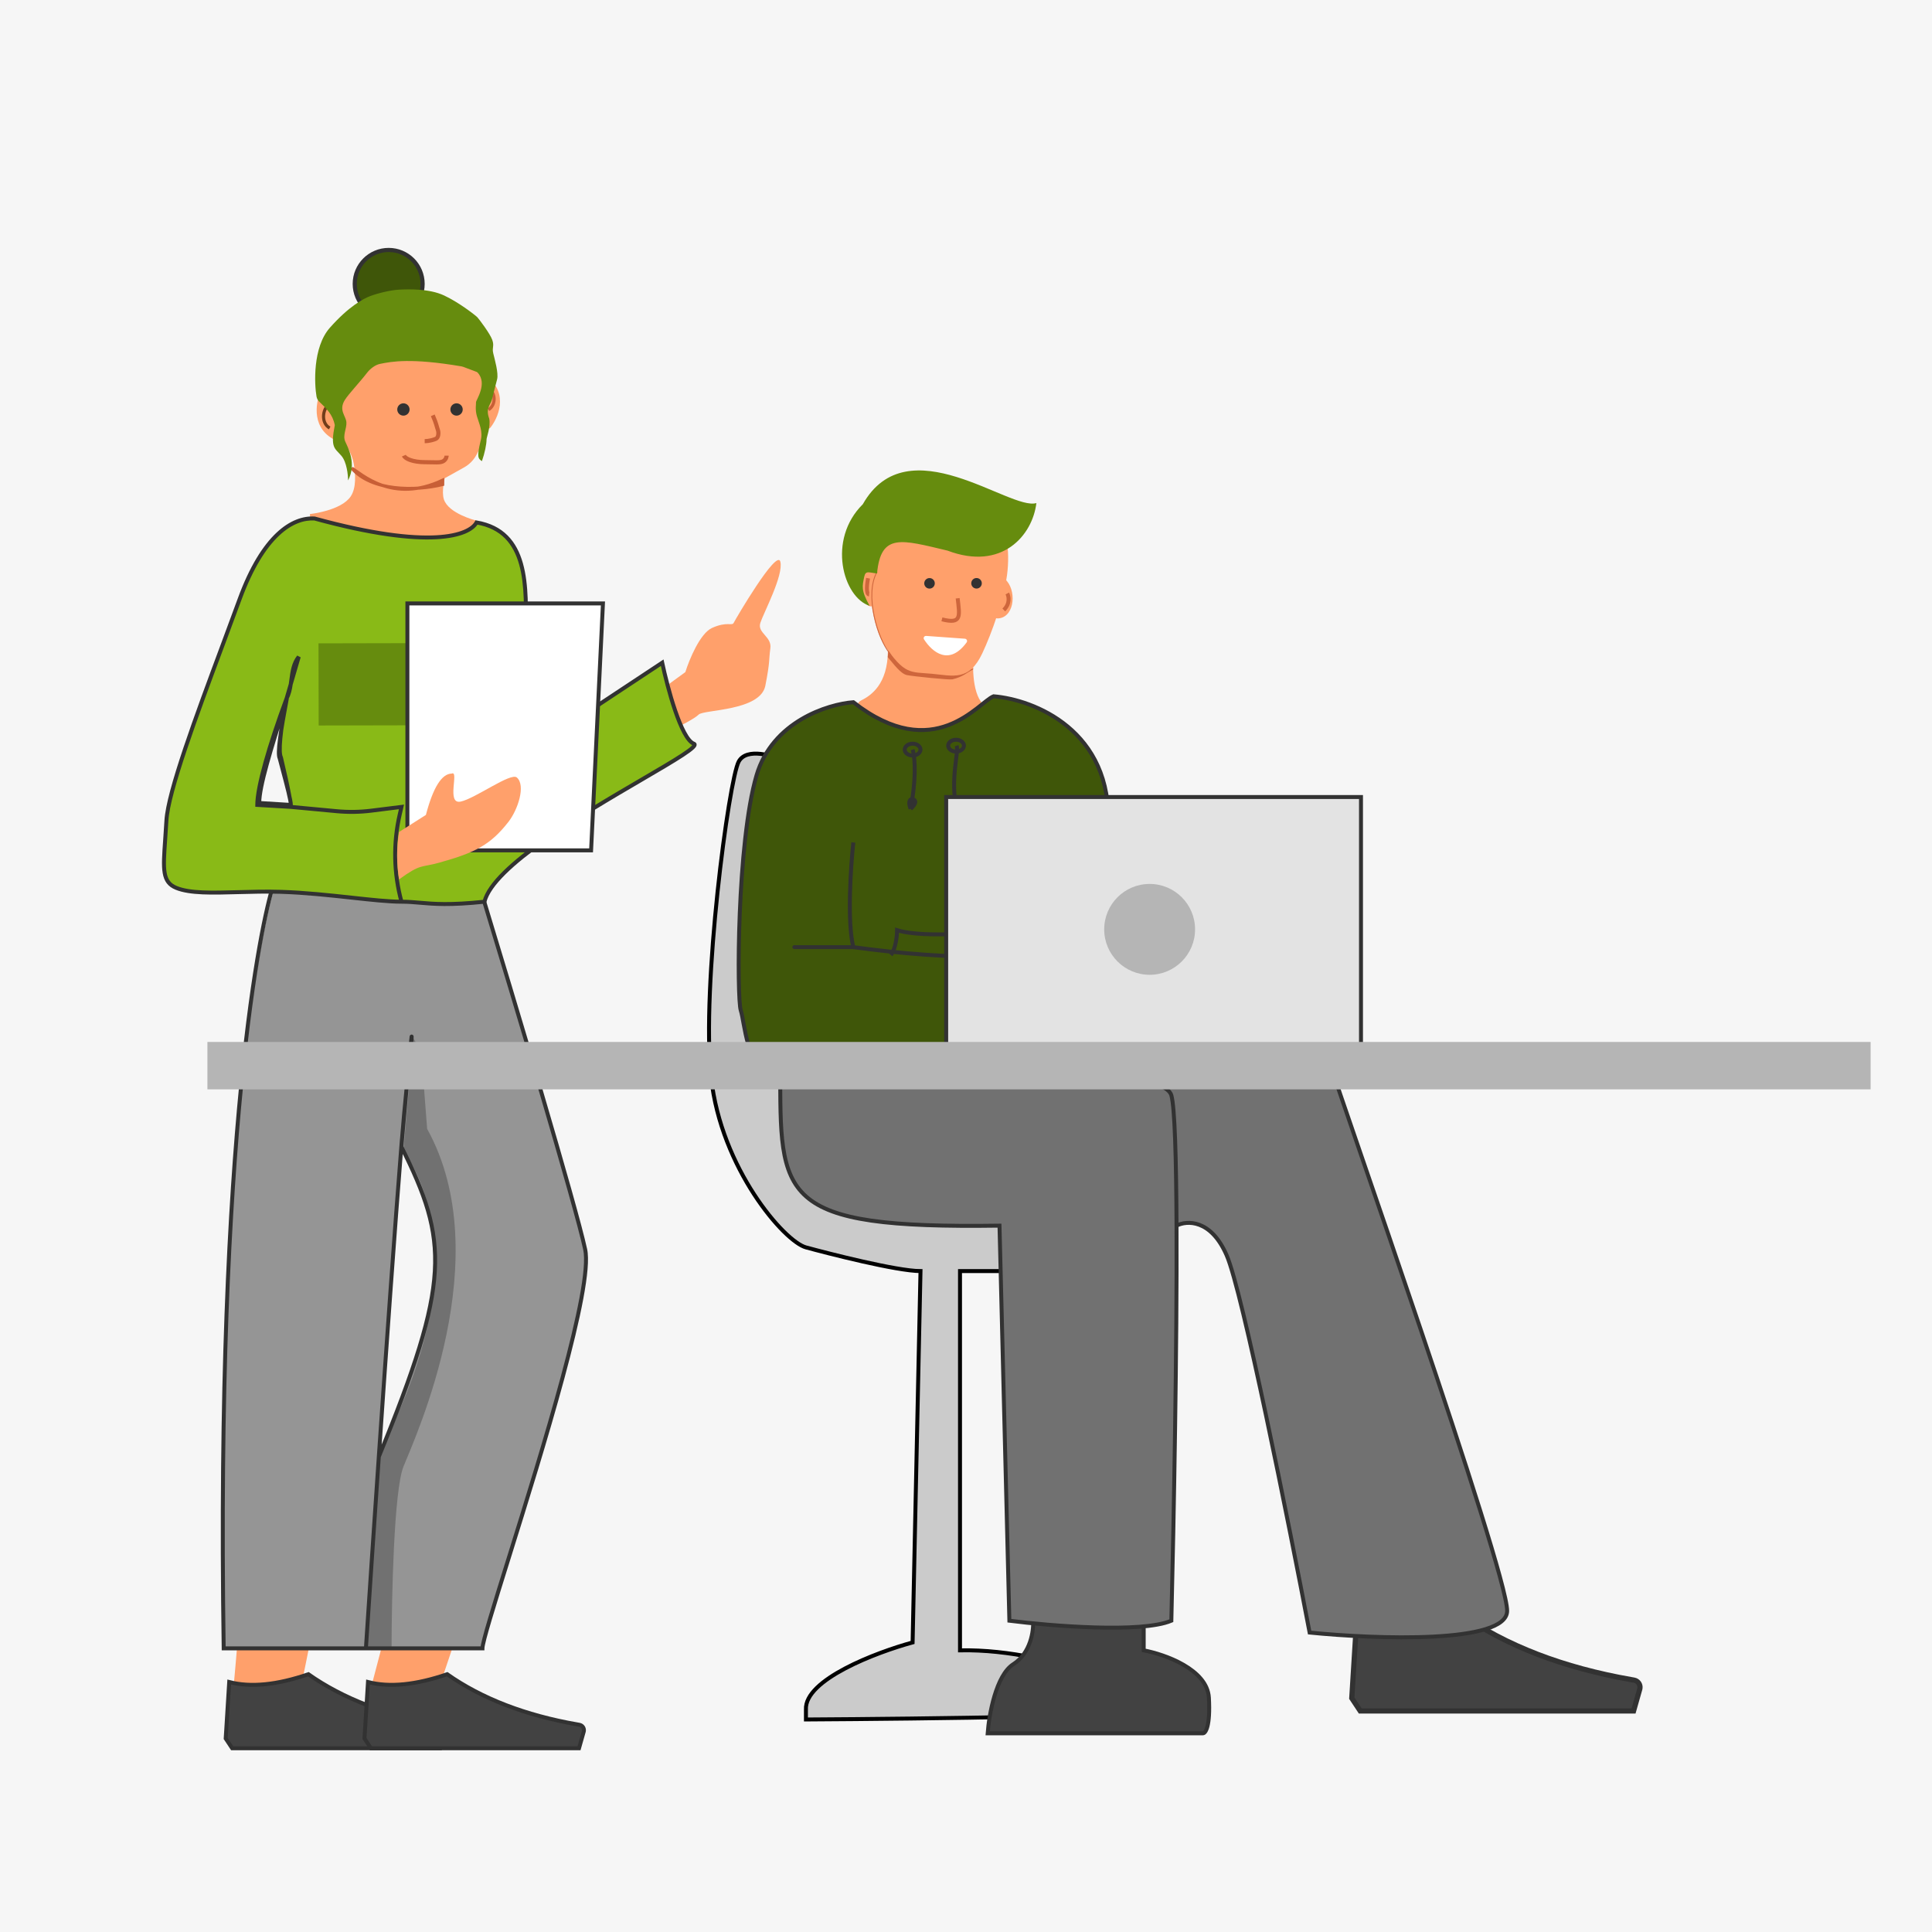 <svg width="744" height="744" viewBox="0 0 744 744" fill="none" xmlns="http://www.w3.org/2000/svg">
<rect x="0" y="0" width="744" height="744" fill="#333333" stroke="none"/>
<g clip-path="url(#clip0_13150_894)">
<rect width="744" height="744" fill="#F6F6F6"/>
<path d="M310.36 658.355C309.752 646.793 337.491 636.296 351.436 632.492L354.478 489.486C345.35 489.486 318.727 482.641 310.36 480.359C301.993 478.077 277.65 449.932 273.847 414.941C270.044 379.95 280.693 300.08 284.496 293.234C287.539 287.757 297.935 290.952 302.752 293.234V300.08V373.104L325.573 456.778L385.665 461.342L415.331 469.709L396.315 489.486H369.691V635.535C407.725 634.774 448.801 655.312 447.279 658.355C446.062 660.789 355.493 661.905 310.36 662.158V658.355Z" fill="#CBCBCB" stroke="black" stroke-width="1.521"/>
<path d="M378.406 271.007C374.143 266.476 374.431 254.913 375.161 250.034C375.161 250.034 341.929 249.93 341.925 250.669C341.841 263.555 335.374 267.865 331.66 269.711C330.023 270.524 329.804 271.944 330.951 273.368L335.435 278.934C337.882 281.971 340.918 284.481 344.361 286.313L349.086 288.827C357.422 293.262 367.672 291.768 374.395 285.138C375.333 284.214 376.353 283.377 377.443 282.638L384.628 277.768C385.164 276.938 384.062 277.021 378.406 271.007Z" fill="#FFA06B"/>
<path d="M374.943 257.425C374.981 257.46 375.019 257.471 375.052 257.397C375.015 257.406 374.979 257.416 374.943 257.425C374.859 257.35 374.774 257.162 374.742 257.476C356.072 262.139 342.189 249.641 342.157 249.991L341.87 253.076C344.119 255.653 346.81 259.523 349.35 259.995C351.89 260.468 365.508 261.886 366.741 261.61C370.846 260.689 372.54 258.857 374.729 257.824C374.73 257.668 374.734 257.556 374.742 257.476C374.809 257.459 374.876 257.442 374.943 257.425Z" fill="#CE663C"/>
<path d="M388.003 219.696C387.077 229.672 381.853 244.022 378.248 251.644C373.159 262.404 367.104 260.229 358.849 259.462C350.594 258.696 348.364 260.067 340.38 248.128C335.833 241.028 333.99 224.743 334.916 214.767C336.801 194.473 347.557 187.631 363.792 189.138C380.028 190.646 389.888 199.402 388.003 219.696Z" fill="#FFA06B"/>
<path d="M368.789 230.396C369.566 237.259 370.435 240.492 362.727 238.501" stroke="#CE663C" stroke-width="1.521"/>
<path d="M356.664 244.889L371.571 245.964C372.277 246.015 372.659 246.807 372.242 247.379C365.548 256.547 359.022 251.189 355.834 246.218C355.439 245.601 355.934 244.837 356.664 244.889Z" fill="white"/>
<circle cx="357.95" cy="224.639" r="2.031" transform="rotate(5.305 357.95 224.639)" fill="#323232"/>
<circle cx="376.055" cy="224.622" r="2.031" transform="rotate(5.305 376.055 224.622)" fill="#323232"/>
<path d="M334.441 233.252C330.884 231.4 331.871 220.371 332.756 216.299L340.45 221.823C339.929 226.405 337.999 235.105 334.441 233.252Z" fill="#FFA06B"/>
<path d="M387.045 223.037C391.472 226.969 390.894 237.018 385.012 238.07C379.13 239.123 383.505 229.051 387.045 223.037Z" fill="#FFA06B"/>
<path d="M337.771 220.16C332.704 229.026 338.142 246.181 342.506 251.438C343.481 252.719 342.787 252.4 343.472 253.225" stroke="#CE663C" stroke-width="0.334"/>
<path d="M387.9 228.54C388.495 229.641 389.059 232.453 386.55 234.883" stroke="#CE663C" stroke-width="1.521"/>
<path d="M334.272 222.664C333.875 224.731 333.389 228.806 334.698 228.928" stroke="#CE663C" stroke-width="1.521"/>
<path d="M337.745 220.83C339.205 205.096 347.15 207.841 364.869 212.033C385.853 219.985 397.626 206.155 399.1 193.728C388.855 196.793 349.516 163.667 332.265 194.173C318.375 207.906 324.72 230.089 334.889 233.297C331.483 227.323 332.086 225.632 332.82 222.071C333.335 219.573 334.659 220.544 337.745 220.83Z" fill="#668C0E"/>
<path d="M328.615 270.414C359.804 294.755 376.791 270.414 382.622 268.132C398.09 269.4 428.568 281.215 426.743 318.336C424.917 355.457 437.138 394.149 443.477 408.856L426.743 413.42C402.908 412.659 354.631 411.594 352.197 413.42C349.154 415.702 305.796 415.702 296.668 413.42C287.54 411.138 286.778 393.642 285.257 389.078C283.736 384.514 283.736 324.421 291.342 298.559C297.428 277.869 318.726 271.175 328.615 270.414Z" fill="#3F5609"/>
<path d="M426.743 413.42C402.908 412.659 354.631 411.594 352.197 413.42C349.154 415.702 305.796 415.702 296.668 413.42C287.54 411.138 286.778 393.642 285.257 389.078C283.736 384.514 283.736 324.421 291.342 298.559C297.428 277.869 318.726 271.175 328.615 270.414C359.804 294.755 376.791 270.414 382.622 268.132C398.09 269.4 428.568 281.215 426.743 318.336C424.917 355.457 437.138 394.149 443.477 408.856L426.743 413.42ZM426.743 413.42L414.572 364.737C397.077 369.301 367.41 370.062 328.615 364.737M328.615 364.737C318.395 364.737 310.773 364.737 308.078 364.737C298.95 364.737 317.966 364.737 328.615 364.737ZM328.615 364.737C326.18 355 327.6 333.803 328.615 324.421" stroke="#323232" stroke-width="1.521"/>
<path fill-rule="evenodd" clip-rule="evenodd" d="M185.027 495.572L176.66 521.435L142.513 651.303L166.474 657.694L210.89 525.239L185.027 495.572Z" fill="#FFA06B"/>
<path fill-rule="evenodd" clip-rule="evenodd" d="M120.373 491.008C112.766 503.94 96.852 482.465 96.031 491.008C95.211 499.552 99.074 551.862 89.818 651.056H115.611C127.219 595.22 127.723 582.735 132.544 570.118C137.364 557.501 140.15 528.281 132.544 523.717L120.373 491.008Z" fill="#FFA06B"/>
<path d="M118.755 644.73C132.139 654.125 148.876 660.565 168.941 664.074V664.077L169.671 664.202C170.818 664.398 171.589 665.487 171.394 666.634C171.381 666.708 171.364 666.782 171.344 666.854L169.533 673.24H89.397L86.916 669.49L88.266 647.735C96.565 649.885 106.745 648.845 118.755 644.73Z" fill="#424242" stroke="#323232" stroke-width="1.521"/>
<path d="M172.2 644.729C185.584 654.125 202.322 660.564 222.387 664.073V664.077L223.116 664.202C224.263 664.398 225.035 665.486 224.839 666.634C224.826 666.708 224.81 666.781 224.789 666.853L222.979 673.239H142.842L140.361 669.489L141.711 647.734C150.01 649.884 160.19 648.844 172.2 644.729Z" fill="#424242" stroke="#323232" stroke-width="1.521"/>
<path d="M562.38 621.431C579.959 633.772 601.945 642.228 628.3 646.837V646.842L629.259 647.006C630.766 647.264 631.779 648.694 631.521 650.201C631.505 650.298 631.483 650.395 631.456 650.49L629.078 658.877H523.82L520.562 653.953L522.335 625.376C533.235 628.201 546.606 626.836 562.38 621.431Z" fill="#424242" stroke="#323232" stroke-width="1.998"/>
<path d="M440.434 635.535V627.168V624.125H397.836C398.09 627.929 396.923 636.6 390.23 640.86C383.536 645.12 380.848 660.384 380.341 667.483H463.254C464.268 667.483 466.144 664.745 465.536 653.791C464.927 642.838 448.547 637.057 440.434 635.535Z" fill="#424242" stroke="#323232" stroke-width="1.521"/>
<path fill-rule="evenodd" clip-rule="evenodd" d="M185.79 344.959L105.919 341.156C101.608 354.341 83.1 434.566 86.143 634.774H140.911H185.79C185.79 632.377 190.173 618.343 196.032 599.579C208.765 558.808 228.471 495.705 225.346 481.119C221.694 464.08 197.454 383.246 185.79 344.959ZM145.881 560.989C148.795 518.63 152.033 473.214 154.554 441.564C172.76 478.076 173.622 493.289 145.881 560.989Z" fill="#959595"/>
<path d="M146.234 558.707C179.703 495.572 166.011 458.299 155.362 443.086L159.165 399.728L162.208 405.052L164.49 434.718C191.874 484.162 159.926 553.383 155.362 564.793C151.711 573.921 150.798 615.25 150.798 634.774H140.909L146.234 558.707Z" fill="#717171"/>
<path d="M105.158 341.156L105.194 340.396L104.615 340.369L104.435 340.92L105.158 341.156ZM185.787 344.959L186.515 344.738L186.359 344.225L185.823 344.2L185.787 344.959ZM86.14 634.774L85.379 634.786L85.391 635.535H86.14V634.774ZM185.787 634.774V635.535H186.548V634.774H185.787ZM196.03 599.579L196.756 599.806L196.756 599.806L196.03 599.579ZM225.343 481.119L224.599 481.278L224.599 481.278L225.343 481.119ZM145.876 560.989L145.117 560.937L146.58 561.277L145.876 560.989ZM154.55 441.564L155.231 441.225L154.009 438.775L153.792 441.504L154.55 441.564ZM154.55 441.564L153.792 441.504L155.308 441.631L154.55 441.564ZM157.77 407.529L158.527 407.61L158.527 407.61L157.77 407.529ZM158.404 401.249L159.163 401.303L159.163 401.303L158.404 401.249ZM145.876 560.989L146.635 561.041L146.635 561.037L145.876 560.989ZM105.158 341.156L105.123 341.916L185.751 345.719L185.787 344.959L185.823 344.2L105.194 340.396L105.158 341.156ZM86.14 634.774L86.9 634.762C83.858 434.576 101.611 354.454 105.881 341.392L105.158 341.156L104.435 340.92C100.085 354.228 82.336 434.556 85.379 634.786L86.14 634.774ZM140.908 634.774V634.013H86.14V634.774V635.535H140.908V634.774ZM185.787 634.774V634.013H140.908V634.774V635.535H185.787V634.774ZM196.03 599.579L195.303 599.352C192.374 608.732 189.812 616.937 187.982 623.097C187.067 626.177 186.333 628.752 185.827 630.712C185.574 631.691 185.377 632.524 185.241 633.192C185.11 633.844 185.027 634.391 185.027 634.774H185.787H186.548C186.548 634.557 186.602 634.141 186.733 633.494C186.86 632.863 187.051 632.059 187.3 631.092C187.799 629.16 188.527 626.605 189.44 623.531C191.266 617.383 193.825 609.19 196.756 599.806L196.03 599.579ZM225.343 481.119L224.599 481.278C224.966 482.99 225.007 485.482 224.745 488.662C224.483 491.828 223.925 495.621 223.124 499.909C221.522 508.484 218.96 518.991 215.898 530.331C209.776 553.01 201.671 578.964 195.303 599.352L196.03 599.579L196.756 599.806C203.121 579.423 211.235 553.44 217.367 530.728C220.433 519.373 223.007 508.821 224.619 500.188C225.425 495.872 225.993 492.024 226.261 488.787C226.527 485.565 226.501 482.894 226.086 480.96L225.343 481.119ZM185.787 344.959L185.06 345.181C196.731 383.491 220.956 464.28 224.599 481.278L225.343 481.119L226.086 480.96C222.426 463.88 198.172 383.001 186.515 344.738L185.787 344.959ZM145.876 560.989L146.635 561.041C149.549 518.682 152.787 473.27 155.308 441.624L154.55 441.564L153.792 441.504C151.269 473.158 148.032 518.577 145.117 560.937L145.876 560.989ZM154.55 441.564L153.869 441.903C162.956 460.127 167.648 472.911 166.684 489.537C165.715 506.224 159.046 526.842 145.172 560.7L145.876 560.989L146.58 561.277C160.447 527.436 167.218 506.598 168.202 489.625C169.191 472.592 164.35 459.513 155.231 441.225L154.55 441.564ZM154.55 441.564L155.308 441.624C156.012 432.797 156.738 425.053 157.37 418.743L156.613 418.667L155.856 418.591C155.224 424.909 154.496 432.664 153.792 441.504L154.55 441.564ZM156.613 418.667L157.37 418.743C157.817 414.27 158.217 410.517 158.527 407.61L157.77 407.529L157.014 407.449C156.704 410.356 156.304 414.113 155.856 418.591L156.613 418.667ZM157.77 407.529L158.527 407.61C158.858 404.501 159.089 402.337 159.163 401.303L158.404 401.249L157.645 401.195C157.574 402.194 157.347 404.32 157.014 407.449L157.77 407.529ZM158.404 401.249L159.163 401.303C159.223 400.457 159.26 399.876 159.276 399.538C159.283 399.385 159.289 399.24 159.283 399.148C159.283 399.142 159.28 399.048 159.248 398.945C159.239 398.914 159.217 398.847 159.171 398.772C159.134 398.71 159.018 398.537 158.78 398.45C158.489 398.343 158.231 398.438 158.086 398.538C157.964 398.623 157.898 398.721 157.875 398.758C157.823 398.839 157.799 398.912 157.793 398.929C157.783 398.959 157.776 398.985 157.772 399.001C157.764 399.033 157.758 399.065 157.753 399.088C157.697 399.394 157.571 400.568 157.396 402.307C157.042 405.833 156.473 411.883 155.855 418.597L156.613 418.667L157.37 418.737C157.988 412.022 158.556 405.978 158.91 402.459C159.089 400.675 159.208 399.589 159.25 399.362C159.252 399.352 159.251 399.357 159.248 399.37C159.246 399.376 159.242 399.393 159.234 399.417C159.23 399.427 159.208 399.496 159.158 399.574C159.136 399.61 159.071 399.707 158.95 399.791C158.805 399.891 158.548 399.985 158.258 399.879C158.02 399.792 157.906 399.619 157.869 399.559C157.824 399.485 157.803 399.42 157.794 399.391C157.775 399.33 157.769 399.282 157.768 399.27C157.766 399.252 157.765 399.238 157.765 399.234C157.764 399.231 157.765 399.291 157.757 399.466C157.742 399.784 157.706 400.348 157.645 401.195L158.404 401.249ZM156.613 418.667L155.855 418.597C155.148 426.286 154.377 434.85 153.792 441.497L154.55 441.564L155.308 441.631C155.893 434.985 156.663 426.424 157.37 418.737L156.613 418.667ZM140.908 634.774L141.667 634.824C143.001 614.539 144.75 588.429 146.635 561.041L145.876 560.989L145.117 560.937C143.233 588.327 141.483 614.438 140.149 634.724L140.908 634.774ZM145.876 560.989L146.635 561.037C146.637 561.015 146.637 560.997 146.637 560.982C146.637 560.975 146.636 560.969 146.636 560.966C146.636 560.964 146.636 560.962 146.636 560.961C146.636 560.961 146.636 560.96 146.636 560.96C146.636 560.96 146.636 560.96 146.636 560.96C146.636 560.96 146.636 560.96 146.636 560.96C146.636 560.96 146.636 560.96 146.636 560.96C146.636 560.96 146.636 560.96 146.636 560.96C146.636 560.96 146.636 560.96 146.636 560.96C146.636 560.959 146.638 560.994 146.635 561.036L145.876 560.989L145.117 560.941C145.116 560.963 145.115 560.981 145.115 560.996C145.115 561.003 145.116 561.009 145.116 561.012C145.116 561.014 145.116 561.016 145.116 561.017C145.116 561.017 145.116 561.018 145.116 561.018C145.116 561.018 145.116 561.018 145.116 561.018C145.116 561.018 145.116 561.018 145.116 561.018C145.116 561.018 145.116 561.018 145.116 561.018C145.116 561.018 145.116 561.018 145.116 561.018C145.116 561.018 145.116 561.018 145.116 561.018C145.116 561.019 145.114 560.984 145.117 560.942L145.876 560.989Z" fill="#323232"/>
<path d="M152.78 222.195C145.195 221.882 119.351 213.585 119.351 197.955C119.351 197.955 131.382 196.709 135.081 191.126C137.244 187.861 136.911 182.577 136.242 178.691C135.671 175.371 134.047 172.367 132.024 169.674L131.004 168.317C126.453 162.259 124.353 154.708 125.122 147.17L125.64 142.095C126.611 132.578 133.121 124.538 142.226 121.607L148.366 119.631C158.097 116.499 168.752 118.517 176.664 124.99L177.581 125.741C184.572 131.461 188.626 140.016 188.626 149.049V157.97C188.626 162.887 187.422 167.73 185.119 172.075L183.511 175.107C182.424 177.158 180.767 178.852 178.74 179.983L171.255 184.162C171.255 184.162 169.958 189.285 170.942 192.316C172.724 197.807 183.294 200.439 183.294 200.439C186.269 220.288 160.366 222.508 152.78 222.195Z" fill="#FFA06B"/>
<path d="M135.481 180.298C137.267 181.317 141.286 184.922 147.394 186.963C151.721 188.011 156.453 188.269 160.926 188C163.876 187.511 167.06 186.539 170.473 184.92V186.57C167.643 187.277 164.361 187.794 160.926 188C155.655 188.875 151.133 188.212 147.394 186.963C142.641 185.812 138.377 183.707 135.481 180.298Z" fill="#C85F36"/>
<path d="M135.481 180.298C138.971 182.291 150.996 194.163 170.473 184.92V186.57C159.909 189.211 143.036 189.192 135.481 180.298Z" stroke="#C85F36" stroke-width="1.205"/>
<circle cx="155.353" cy="157.688" r="2.374" fill="#323232"/>
<path d="M171.992 175.459C171.992 175.459 171.992 176.745 170.805 177.536C169.618 178.327 167.482 177.981 163.684 177.981C158.937 177.981 156.032 176.646 155.524 175.459" stroke="#C85F36" stroke-width="1.595"/>
<circle cx="175.819" cy="157.688" r="2.374" fill="#323232"/>
<path d="M166.656 159.937C168.139 163.349 168.139 164.239 168.584 165.426C169.029 166.613 168.881 168.542 167.842 168.987C167.012 169.343 165.32 169.877 163.54 169.877" stroke="#C85F36" stroke-width="1.595"/>
<circle cx="149.678" cy="109.325" r="13.067" fill="#3F5609" stroke="#323232" stroke-width="1.595"/>
<path d="M129.682 169.734C119.91 165.509 121.429 155.43 123.41 150.918L127.702 149.598L131.003 153.889L132.653 162.472L129.682 169.734Z" fill="#FFA06B"/>
<path d="M127.846 154.88C123.984 156.66 123.392 162.891 126.956 164.82" stroke="#713C1A" stroke-width="1.205"/>
<path d="M187.755 145.129C195.996 151.868 191.777 161.146 188.637 164.943L184.147 165.038L182.147 160.007L182.909 151.301L187.755 145.129Z" fill="#FFA06B"/>
<path d="M188.111 157.762C191.037 156.034 191.002 151.033 188.013 149.789" stroke="#C85F36" stroke-width="1.205"/>
<path d="M146.29 140.142C150.844 139.209 158.223 137.789 177.72 141.092C177.947 141.131 178.178 141.193 178.394 141.274L183.5 143.201C183.657 143.261 183.804 143.353 183.919 143.476C187.884 147.704 183.256 154.11 183.312 154.894C183.368 155.689 182.896 157.59 183.656 160.288C184.417 162.986 186.118 166.146 185.054 169.861C183.592 176.001 184.08 176.537 185.577 177.585C186.681 174.489 187.358 171.087 187.367 169.233C187.371 168.359 189.005 164.435 188.395 161.194C186.874 157.129 189.042 155.762 189.471 153.779C189.9 151.796 190.853 148.476 191.439 146.038C192.025 143.599 190.485 138.319 189.944 136.049C189.404 133.78 190.417 133.353 189.581 130.927C188.745 128.5 184.457 122.857 183.84 122.191C183.224 121.524 176.796 116.476 171.009 113.779C165.221 111.083 157.275 111.379 153.776 111.538C150.278 111.698 145.156 113.037 142.57 114.019C139.984 115.001 134.402 117.882 127.025 126.216C120.35 133.757 121.064 148.041 121.898 152.751C122.033 153.515 122.441 154.19 122.996 154.731C125.652 157.324 128.11 159.517 128.923 163.718C127.177 172.541 128.882 172.509 131.467 175.522C133.534 177.932 134.041 182.855 134.036 185.015C137.373 178.565 134.104 172.583 132.979 170.089C131.853 167.594 133.572 165.076 133.397 162.603C133.221 160.13 130.322 158.027 132.79 154.035C134.203 151.749 138.811 146.897 141.31 143.61C142.461 142.094 144.426 140.524 146.29 140.142Z" fill="#668C0E"/>
<path d="M274.193 241.817C269.572 243.911 265.422 254.027 263.924 258.824L250.446 268.635L258.79 281.063C261.571 279.755 267.518 276.746 269.058 275.176C270.984 273.214 292.805 273.868 294.73 264.057C296.656 254.245 296.014 254.245 296.656 249.667C297.298 245.088 291.521 243.78 292.805 239.855C294.089 235.931 301.79 221.54 300.507 216.308C299.223 211.075 283.178 238.547 282.536 239.855C281.894 241.163 279.969 239.201 274.193 241.817Z" fill="#FFA06B"/>
<path fill-rule="evenodd" clip-rule="evenodd" d="M183.511 201.193C180.722 206.264 165.558 211.843 121.135 199.672C112.768 199.165 101.357 205.909 92.229 230.859C90.174 236.477 87.97 242.391 85.734 248.392C75.558 275.707 64.708 304.828 64.083 316.054C63.931 318.772 63.758 321.219 63.602 323.423C62.797 334.791 62.449 339.693 67.886 341.917C73.162 344.075 81.765 343.836 91.693 343.56C96.925 343.414 102.526 343.259 108.201 343.438C117.504 343.733 127.007 344.767 135.421 345.683C143.023 346.511 149.736 347.242 154.604 347.242C157.178 347.242 159.367 347.433 161.726 347.64C167.038 348.106 173.208 348.646 186.552 347.242C189.952 333.647 224.343 313.543 247.193 300.186C260.141 292.617 269.384 287.214 267.183 286.388C262.315 284.563 257.041 264.836 255.013 255.201L207.851 286.388C202.527 283.345 201.766 271.175 202.527 262.807C201.96 257.523 202.143 251.349 202.332 244.983C202.904 225.688 203.528 204.625 183.511 201.193ZM109.645 271.543C109.921 270.666 110.2 269.782 110.479 268.893C108.114 281.44 106.72 290.054 107.705 292.045C108.029 293.271 108.344 294.46 108.648 295.604C110.563 302.821 112.004 308.25 112.004 309.969L99.833 309.222C99.834 302.705 104.357 288.339 109.645 271.543Z" fill="#89BA17"/>
<path d="M121.135 199.672L121.336 198.938L121.26 198.917L121.181 198.913L121.135 199.672ZM183.511 201.193L183.64 200.444L183.106 200.352L182.845 200.827L183.511 201.193ZM92.229 230.859L92.943 231.121L92.943 231.121L92.229 230.859ZM85.734 248.392L86.447 248.657L86.447 248.657L85.734 248.392ZM64.083 316.054L64.842 316.097L64.842 316.097L64.083 316.054ZM63.602 323.423L62.843 323.37L62.843 323.37L63.602 323.423ZM67.886 341.917L68.174 341.213L68.174 341.213L67.886 341.917ZM91.693 343.56L91.672 342.8L91.672 342.8L91.693 343.56ZM108.201 343.438L108.225 342.678L108.225 342.678L108.201 343.438ZM135.421 345.683L135.503 344.927L135.503 344.927L135.421 345.683ZM161.726 347.64L161.793 346.882L161.793 346.882L161.726 347.64ZM186.552 347.242L186.632 347.998L187.161 347.942L187.29 347.426L186.552 347.242ZM247.193 300.186L247.577 300.842L247.577 300.842L247.193 300.186ZM267.183 286.388L267.45 285.676L267.45 285.676L267.183 286.388ZM255.013 255.201L255.757 255.044L255.526 253.949L254.593 254.566L255.013 255.201ZM207.851 286.388L207.474 287.049L207.88 287.281L208.271 287.023L207.851 286.388ZM202.527 262.807L203.284 262.876L203.291 262.801L203.283 262.726L202.527 262.807ZM202.332 244.983L203.092 245.005L203.092 245.005L202.332 244.983ZM110.479 268.893L111.227 269.034L109.754 268.665L110.479 268.893ZM109.645 271.543L110.371 271.771L110.371 271.771L109.645 271.543ZM107.705 292.045L108.441 291.851L108.421 291.777L108.387 291.708L107.705 292.045ZM108.648 295.604L109.383 295.409L109.383 295.409L108.648 295.604ZM112.004 309.969L111.957 310.728L112.764 310.778V309.969H112.004ZM99.833 309.222L99.072 309.222L99.072 309.938L99.786 309.982L99.833 309.222ZM99.076 309.969L98.315 309.969L98.315 310.686L99.031 310.728L99.076 309.969ZM112.188 261.841L111.434 261.742L111.434 261.742L112.188 261.841ZM115.047 252.919L115.778 253.132L114.453 252.444L115.047 252.919ZM108.201 291.713L108.941 291.536L108.92 291.446L108.877 291.364L108.201 291.713ZM154.604 310.73L155.346 310.901L155.59 309.84L154.51 309.975L154.604 310.73ZM142.95 312.186L143.044 312.941L143.044 312.941L142.95 312.186ZM129.723 312.391L129.652 313.148L129.652 313.148L129.723 312.391ZM153.941 313.605L153.2 313.434L153.2 313.434L153.941 313.605ZM121.135 199.672L120.934 200.406C143.185 206.502 158.17 208.171 167.976 207.658C172.879 207.401 176.516 206.598 179.128 205.509C181.734 204.422 183.37 203.028 184.178 201.56L183.511 201.193L182.845 200.827C182.258 201.894 180.953 203.099 178.542 204.104C176.138 205.107 172.685 205.888 167.896 206.139C158.317 206.64 143.508 205.013 121.336 198.938L121.135 199.672ZM92.229 230.859L92.943 231.121C102.04 206.255 113.251 199.956 121.089 200.431L121.135 199.672L121.181 198.913C112.284 198.373 100.673 205.564 91.514 230.598L92.229 230.859ZM85.734 248.392L86.447 248.657C88.683 242.657 90.887 236.741 92.943 231.121L92.229 230.859L91.514 230.598C89.46 236.213 87.258 242.125 85.022 248.126L85.734 248.392ZM64.083 316.054L64.842 316.097C65.148 310.605 67.978 300.619 72.048 288.499C76.106 276.415 81.358 262.318 86.447 248.657L85.734 248.392L85.022 248.126C79.935 261.78 74.673 275.902 70.606 288.014C66.551 300.09 63.643 310.278 63.323 316.012L64.083 316.054ZM63.602 323.423L64.36 323.477C64.516 321.273 64.69 318.821 64.842 316.097L64.083 316.054L63.323 316.012C63.172 318.723 62.999 321.165 62.843 323.37L63.602 323.423ZM67.886 341.917L68.174 341.213C66.912 340.697 66.036 340.047 65.416 339.228C64.793 338.405 64.386 337.355 64.153 335.973C63.68 333.16 63.955 329.204 64.36 323.477L63.602 323.423L62.843 323.37C62.443 329.01 62.142 333.189 62.653 336.225C62.913 337.767 63.388 339.07 64.203 340.147C65.022 341.228 66.142 342.025 67.598 342.621L67.886 341.917ZM91.693 343.56L91.672 342.8C86.7 342.938 82.097 343.066 78.078 342.891C74.049 342.717 70.687 342.241 68.174 341.213L67.886 341.917L67.598 342.621C70.361 343.751 73.939 344.235 78.012 344.411C82.096 344.588 86.758 344.458 91.714 344.32L91.693 343.56ZM108.201 343.438L108.225 342.678C102.524 342.498 96.901 342.654 91.672 342.8L91.693 343.56L91.714 344.32C96.95 344.175 102.528 344.02 108.177 344.199L108.201 343.438ZM135.421 345.683L135.503 344.927C127.094 344.012 117.562 342.974 108.225 342.678L108.201 343.438L108.177 344.199C117.446 344.492 126.921 345.523 135.338 346.439L135.421 345.683ZM154.604 347.242V346.481C149.787 346.481 143.123 345.757 135.503 344.927L135.421 345.683L135.338 346.439C142.923 347.265 149.684 348.002 154.604 348.002V347.242ZM161.726 347.64L161.793 346.882C159.436 346.676 157.215 346.481 154.604 346.481V347.242V348.002C157.14 348.002 159.299 348.191 161.66 348.398L161.726 347.64ZM186.552 347.242L186.473 346.485C173.19 347.883 167.07 347.345 161.793 346.882L161.726 347.64L161.66 348.398C167.005 348.866 173.227 349.409 186.632 347.998L186.552 347.242ZM247.193 300.186L246.809 299.529C235.39 306.204 221.05 314.586 209.14 323.003C203.185 327.212 197.816 331.444 193.714 335.491C189.635 339.516 186.718 343.445 185.815 347.057L186.552 347.242L187.29 347.426C188.087 344.241 190.744 340.559 194.783 336.574C198.8 332.61 204.094 328.432 210.018 324.246C221.865 315.873 236.146 307.525 247.577 300.842L247.193 300.186ZM267.183 286.388L266.916 287.1C266.959 287.117 266.874 287.097 266.805 286.976C266.726 286.84 266.75 286.721 266.755 286.703C266.756 286.699 266.74 286.751 266.654 286.867C266.572 286.977 266.45 287.116 266.278 287.283C265.577 287.968 264.279 288.922 262.452 290.122C258.818 292.509 253.291 295.74 246.809 299.529L247.193 300.186L247.577 300.842C254.043 297.063 259.612 293.808 263.287 291.394C265.114 290.194 266.523 289.17 267.34 288.372C267.725 287.997 268.093 287.566 268.22 287.112C268.292 286.852 268.301 286.526 268.123 286.216C267.953 285.922 267.682 285.763 267.45 285.676L267.183 286.388ZM255.013 255.201L254.268 255.357C255.287 260.195 257.12 267.567 259.313 273.97C260.409 277.168 261.604 280.15 262.843 282.459C263.462 283.614 264.103 284.621 264.763 285.408C265.414 286.185 266.131 286.806 266.916 287.1L267.183 286.388L267.45 285.676C267.019 285.514 266.506 285.119 265.929 284.431C265.36 283.752 264.775 282.843 264.183 281.74C263.001 279.536 261.837 276.642 260.753 273.476C258.585 267.15 256.767 259.842 255.757 255.044L255.013 255.201ZM207.851 286.388L208.271 287.023L255.432 255.835L255.013 255.201L254.593 254.566L207.432 285.754L207.851 286.388ZM202.527 262.807L201.769 262.739C201.385 266.967 201.382 272.171 202.157 276.722C202.544 278.998 203.131 281.139 203.979 282.923C204.825 284.703 205.96 286.183 207.474 287.049L207.851 286.388L208.229 285.728C207.08 285.072 206.123 283.889 205.353 282.27C204.585 280.655 204.03 278.66 203.657 276.467C202.91 272.081 202.908 267.015 203.284 262.876L202.527 262.807ZM202.332 244.983L201.572 244.96C201.383 251.312 201.197 257.542 201.77 262.888L202.527 262.807L203.283 262.726C202.723 257.504 202.903 251.387 203.092 245.005L202.332 244.983ZM183.511 201.193L183.383 201.943C188.251 202.778 191.815 204.673 194.438 207.307C197.068 209.947 198.797 213.376 199.91 217.345C202.147 225.317 201.859 235.278 201.572 244.96L202.332 244.983L203.092 245.005C203.377 235.393 203.687 225.175 201.375 216.934C200.214 212.796 198.381 209.11 195.516 206.233C192.644 203.349 188.78 201.325 183.64 200.444L183.511 201.193ZM110.479 268.893L109.754 268.665C109.474 269.554 109.196 270.438 108.92 271.314L109.645 271.543L110.371 271.771C110.647 270.894 110.925 270.011 111.205 269.121L110.479 268.893ZM107.705 292.045L108.387 291.708C108.321 291.573 108.248 291.322 108.2 290.907C108.154 290.502 108.137 289.991 108.151 289.369C108.179 288.126 108.331 286.501 108.59 284.526C109.108 280.579 110.044 275.308 111.227 269.034L110.479 268.893L109.732 268.752C108.55 275.025 107.606 280.334 107.082 284.328C106.82 286.324 106.66 288.011 106.63 289.335C106.615 289.996 106.632 290.583 106.689 291.08C106.744 291.566 106.844 292.019 107.024 292.382L107.705 292.045ZM108.648 295.604L109.383 295.409C109.08 294.265 108.764 293.077 108.441 291.851L107.705 292.045L106.97 292.239C107.294 293.466 107.609 294.655 107.913 295.799L108.648 295.604ZM112.004 309.969H112.764C112.764 309.461 112.661 308.738 112.496 307.872C112.327 306.99 112.084 305.911 111.783 304.669C111.181 302.185 110.34 299.015 109.383 295.409L108.648 295.604L107.913 295.799C108.871 299.411 109.708 302.563 110.305 305.028C110.603 306.26 110.84 307.311 111.001 308.157C111.166 309.017 111.243 309.617 111.243 309.969H112.004ZM99.833 309.222L99.786 309.982L111.957 310.728L112.004 309.969L112.05 309.21L99.879 308.463L99.833 309.222ZM109.645 271.543L108.92 271.314C106.277 279.708 103.819 287.513 102.023 294.035C100.234 300.529 99.073 305.846 99.072 309.222L99.833 309.222L100.594 309.222C100.594 306.082 101.694 300.956 103.49 294.439C105.277 287.949 107.725 280.173 110.371 271.771L109.645 271.543ZM99.076 309.969L99.836 309.969C99.837 306.591 100.949 300.975 102.933 293.862C104.91 286.774 107.731 278.272 111.101 269.157L110.387 268.893L109.674 268.629C106.294 277.77 103.459 286.313 101.468 293.453C99.483 300.568 98.315 306.362 98.315 309.969L99.076 309.969ZM110.387 268.893L111.051 269.265C112.009 267.559 112.419 265.579 112.711 263.617L111.959 263.505L111.207 263.393C110.918 265.328 110.538 267.071 109.724 268.52L110.387 268.893ZM111.959 263.505L112.711 263.617C112.794 263.061 112.869 262.498 112.942 261.941L112.188 261.841L111.434 261.742C111.36 262.301 111.287 262.851 111.207 263.393L111.959 263.505ZM112.188 261.841L112.942 261.941C113.366 258.733 113.784 255.716 115.641 253.394L115.047 252.919L114.453 252.444C112.286 255.153 111.847 258.621 111.434 261.742L112.188 261.841ZM115.047 252.919L114.317 252.706L111.229 263.292L111.959 263.505L112.689 263.718L115.778 253.132L115.047 252.919ZM111.959 263.505L111.229 263.292L109.657 268.68L110.387 268.893L111.118 269.106L112.689 263.718L111.959 263.505ZM112.005 310.73L112.049 309.97L99.12 309.21L99.076 309.969L99.031 310.728L111.96 311.489L112.005 310.73ZM108.201 291.713L107.462 291.89C108.852 297.694 110.009 302.974 110.665 306.561L111.414 306.424L112.162 306.287C111.498 302.661 110.334 297.35 108.941 291.536L108.201 291.713ZM111.959 309.966L111.202 310.041C111.231 310.337 111.244 310.565 111.244 310.73H112.005H112.765C112.765 310.495 112.747 310.212 112.716 309.892L111.959 309.966ZM108.201 291.713L108.877 291.364C108.7 291.02 108.548 290.29 108.508 289.064C108.469 287.872 108.537 286.316 108.717 284.406C109.077 280.587 109.88 275.417 111.134 269.04L110.387 268.893L109.641 268.746C108.382 275.148 107.569 280.373 107.202 284.263C107.019 286.207 106.946 287.833 106.988 289.113C107.028 290.359 107.179 291.391 107.525 292.062L108.201 291.713ZM154.604 310.73L154.51 309.975L142.856 311.431L142.95 312.186L143.044 312.941L154.699 311.484L154.604 310.73ZM129.723 312.391L129.794 311.633L112.076 309.972L112.005 310.73L111.934 311.487L129.652 313.148L129.723 312.391ZM153.941 313.605L154.682 313.776L155.346 310.901L154.604 310.73L153.863 310.558L153.2 313.434L153.941 313.605ZM154.604 347.242L155.338 347.041C152.375 336.177 152.15 324.749 154.682 313.776L153.941 313.605L153.2 313.434C150.611 324.651 150.841 336.335 153.87 347.442L154.604 347.242ZM142.95 312.186L142.856 311.431C138.522 311.973 134.142 312.041 129.794 311.633L129.723 312.391L129.652 313.148C134.11 313.566 138.601 313.496 143.044 312.941L142.95 312.186Z" fill="#323232"/>
<rect x="122.653" y="247.752" width="74.546" height="31.63" transform="rotate(-0.122 122.653 247.752)" fill="#668C0E"/>
<path d="M156.885 232.38H232.191L227.627 327.464H156.885V232.38Z" fill="white" stroke="#323232" stroke-width="1.521"/>
<path fill-rule="evenodd" clip-rule="evenodd" d="M153.688 320.379L164.01 313.818C166.782 303.271 170.096 297.964 173.951 297.898C176.912 296.52 171.755 309.848 177.369 308.692C182.983 307.536 196.685 297.345 199.046 299.414C202.539 302.476 199.425 311.875 195.755 316.551C188.897 325.29 183.218 328.278 169.183 332.192C161.844 334.238 162.218 332.479 153.688 338.635C152.681 332.592 152.681 326.423 153.688 320.379Z" fill="#FFA06B"/>
<path d="M343.069 367.779C344.974 365.224 345.451 360.325 345.451 358.195C356.245 361.603 383.286 358.905 395.456 357.13C395.192 358.55 395.298 362.668 397.837 367.779" stroke="#323232" stroke-width="1.521"/>
<path d="M384.899 471.991C299.096 473.208 300.471 461.341 300.47 411.006C325.769 410.199 367.791 409.233 399.353 411.006C436.626 408.934 511.476 406.033 512.693 411.006C514.214 417.223 580.392 604.347 580.392 620.321C580.392 633.1 529.681 631.224 504.325 628.688C496.212 586.091 478.463 497.397 472.377 483.401C466.292 469.404 456.972 469.962 453.073 471.991C453.271 518.068 452.051 584.43 451.079 624.124C439.516 628.993 404.678 626.153 388.704 624.124L384.899 471.991Z" fill="#717171"/>
<path d="M399.353 411.006C427.26 412.573 449.365 415.79 451.079 421.787C452.397 426.4 452.961 445.958 453.073 471.991M399.353 411.006C367.791 409.233 325.769 410.199 300.47 411.006C300.471 461.341 299.096 473.208 384.899 471.991L388.704 624.124C404.678 626.153 439.516 628.993 451.079 624.124C452.051 584.43 453.271 518.068 453.073 471.991M399.353 411.006C436.626 408.934 511.476 406.033 512.693 411.006C514.214 417.223 580.392 604.347 580.392 620.321C580.392 633.1 529.681 631.224 504.325 628.688C496.212 586.091 478.463 497.397 472.377 483.401C466.292 469.404 456.972 469.962 453.073 471.991" stroke="#323232" stroke-width="1.521"/>
<path d="M351.438 286.388C353.285 286.388 354.479 287.56 354.479 288.67C354.479 289.781 353.285 290.951 351.438 290.951C349.59 290.951 348.395 289.781 348.395 288.67C348.395 287.559 349.59 286.388 351.438 286.388Z" fill="#3F5609" stroke="#323232" stroke-width="1.521"/>
<path d="M368.171 284.867C370.018 284.867 371.213 286.038 371.213 287.149C371.213 288.26 370.018 289.43 368.171 289.43C366.323 289.43 365.128 288.26 365.128 287.149C365.128 286.038 366.323 284.867 368.171 284.867Z" fill="#3F5609" stroke="#323232" stroke-width="1.521"/>
<path d="M351.436 288.67C352.118 290.716 352.923 297.165 351.327 307.687M350.676 311.49C350.927 310.168 351.143 308.901 351.327 307.687M350.676 311.49C351.871 310.476 353.674 308.295 351.327 307.687M350.676 311.49C349.459 308.447 350.603 307.687 351.327 307.687" stroke="#323232" stroke-width="1.521"/>
<path d="M368.397 287.149C369.288 289.74 365.945 299.319 368.254 311.237M368.988 316.054C369.317 314.38 368.014 312.774 368.254 311.237M368.988 316.054C370.549 314.769 370.509 312.251 368.254 311.237M368.988 316.054C366.706 313.011 367.308 311.237 368.254 311.237" stroke="#323232" stroke-width="1.521"/>
<path d="M364.367 306.926H520.304H524.108V408.095H364.367V306.926Z" fill="#E3E3E3" stroke="#323232" stroke-width="1.521"/>
<circle cx="442.717" cy="357.891" r="17.495" fill="#B5B5B5"/>
<rect x="79.877" y="401.249" width="640.483" height="18.256" fill="#B5B5B5"/>
</g>
<defs>
<clipPath id="clip0_13150_894">
<rect width="744" height="744" fill="white"/>
</clipPath>
</defs>
</svg>
